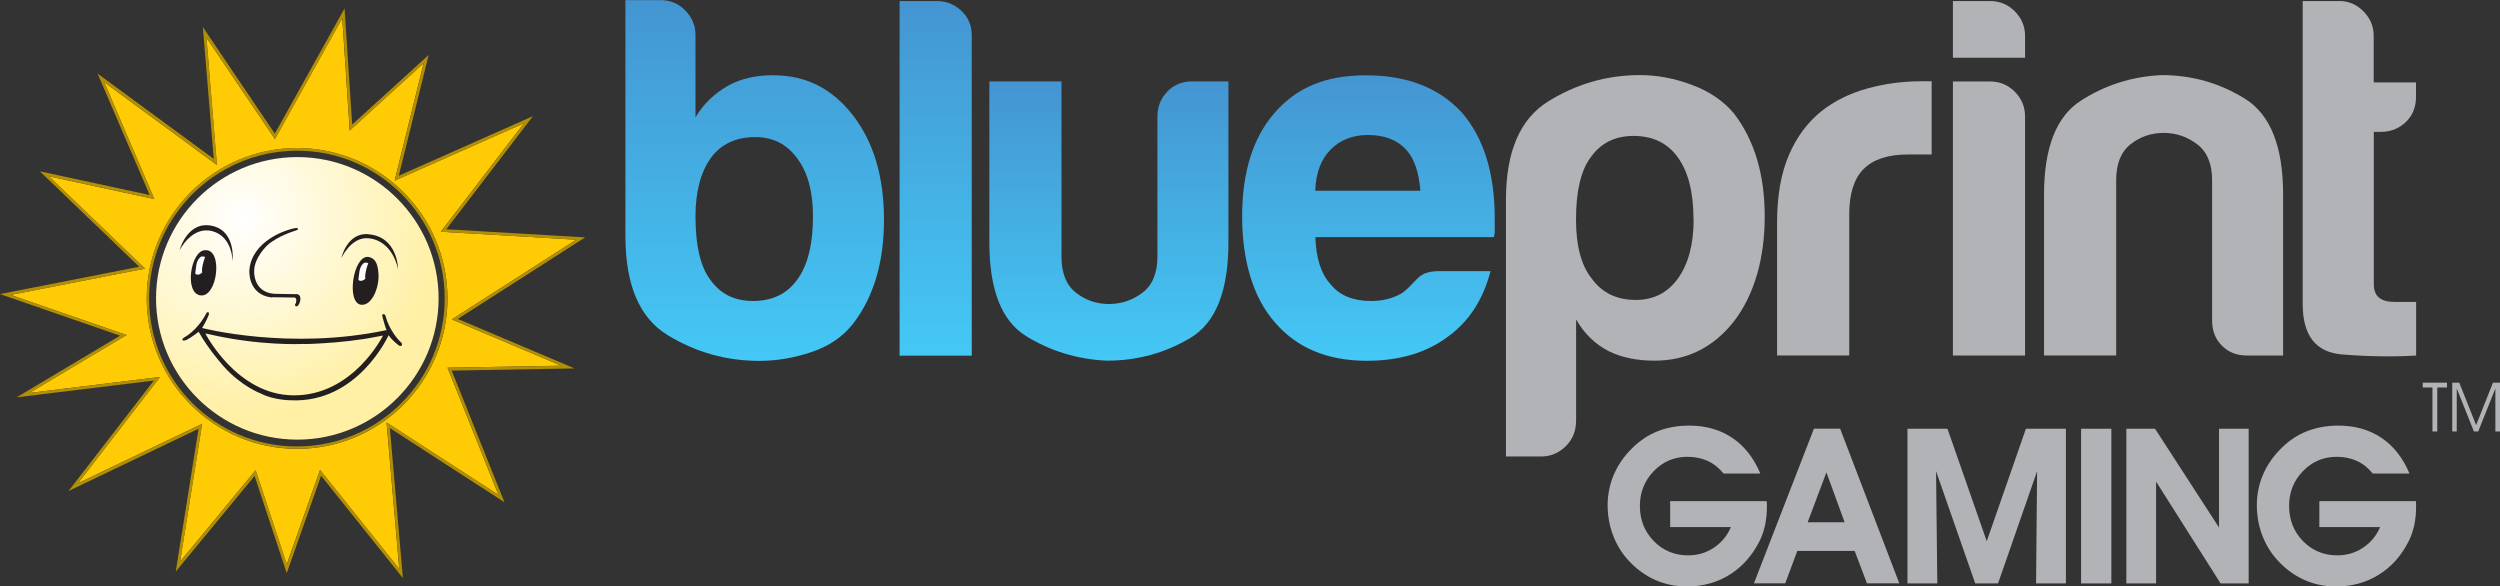 <?xml version="1.0" encoding="UTF-8"?>
<svg xmlns="http://www.w3.org/2000/svg" xmlns:xlink="http://www.w3.org/1999/xlink" id="Layer_2" data-name="Layer 2" viewBox="0 0 238.72 56">
  <rect x="0" y="0" width="238.72" height="56" fill="#333333" stroke="none"/>
  <defs>
    <style>
      .cls-1 {
        fill: url(#linear-gradient);
      }

      .cls-2 {
        fill: #fff;
      }

      .cls-3 {
        fill: #ffcb05;
      }

      .cls-4 {
        fill: #b28f04;
      }

      .cls-5 {
        fill: #b1b3b6;
      }

      .cls-6 {
        fill: #231f20;
      }

      .cls-7 {
        fill: url(#linear-gradient-3);
      }

      .cls-8 {
        fill: url(#linear-gradient-4);
      }

      .cls-9 {
        fill: url(#linear-gradient-2);
      }

      .cls-10 {
        fill: url(#Unbenannter_Verlauf_18);
      }
    </style>
    <linearGradient id="linear-gradient" x1="72.07" y1="34.45" x2="72.07" y2="0" gradientUnits="userSpaceOnUse">
      <stop offset="0" stop-color="#44c8f5"></stop>
      <stop offset="1" stop-color="#4495d1"></stop>
    </linearGradient>
    <linearGradient id="linear-gradient-2" x1="89.34" y1="33.95" x2="89.34" y2=".1" xlink:href="#linear-gradient"></linearGradient>
    <linearGradient id="linear-gradient-3" x1="105.89" x2="105.89" y2="7.77" xlink:href="#linear-gradient"></linearGradient>
    <linearGradient id="linear-gradient-4" x1="130.66" x2="130.66" y2="7.18" xlink:href="#linear-gradient"></linearGradient>
    <radialGradient id="Unbenannter_Verlauf_18" data-name="Unbenannter Verlauf 18" cx="23.12" cy="20.84" fx="23.12" fy="20.84" r="19.01" gradientUnits="userSpaceOnUse">
      <stop offset="0" stop-color="#fff"></stop>
      <stop offset="1" stop-color="#fff0a5"></stop>
    </radialGradient>
  </defs>
  <g id="Layer_1-2" data-name="Layer 1">
    <g>
      <g>
        <g>
          <path class="cls-5" d="m169.69,33.95v-12.7c0-2.56.38-4.71,1.13-6.45.75-1.74,1.79-3.13,3.1-4.18,1.24-.98,2.71-1.71,4.38-2.17,1.67-.46,3.39-.69,5.17-.69h.98v6.99h-2.26c-1.9,0-3.31.46-4.23,1.38-.92.92-1.38,2.36-1.38,4.33v13.48h-6.89Z"></path>
          <path class="cls-5" d="m186.49.1h3.54c.92,0,1.71.33,2.36.98.65.66.98,1.44.98,2.36v2.07h-6.89V.1Zm0,7.68h3.54c.92,0,1.71.33,2.36.98.65.66.98,1.44.98,2.36v22.83h-6.89V7.77Z"></path>
          <path class="cls-5" d="m218.02,33.95h-3.44c-.99,0-1.79-.31-2.41-.94-.63-.62-.94-1.43-.94-2.41v-13.39c0-1.57-.48-2.72-1.43-3.44-.95-.72-2.02-1.08-3.2-1.08s-2.23.36-3.15,1.08c-.92.72-1.38,1.87-1.38,3.44v16.73h-6.89v-15.35c0-4.46,1.16-7.45,3.49-8.96,2.33-1.51,4.91-2.33,7.73-2.46,2.89,0,5.54.75,7.97,2.26,2.43,1.51,3.64,4.56,3.64,9.15v15.35Z"></path>
          <path class="cls-5" d="m230.71,33.95c-2.17.13-4.51.1-7.04-.1-2.53-.2-3.79-1.8-3.79-4.82V.1h3.54c.85,0,1.61.33,2.26.98.65.66.98,1.44.98,2.36v4.43h4.04v1.38c0,.98-.33,1.79-.98,2.41-.66.62-1.44.93-2.36.93h-.69v14.57c0,1.12.66,1.67,1.97,1.67h2.07v5.12Z"></path>
          <path class="cls-5" d="m150.49,40.25c0,.92-.33,1.71-.98,2.36-.66.65-1.44.98-2.36.98h-3.35v-24.51c0-4.59,1.34-7.73,4.04-9.4,2.69-1.67,5.61-2.51,8.76-2.51,1.64,0,3.3.31,4.97.94,1.67.62,3,1.53,3.99,2.71,1.97,2.56,2.95,5.84,2.95,9.84s-.98,7.48-2.95,10.04c-1.97,2.49-4.49,3.74-7.58,3.74-1.64,0-3.09-.29-4.33-.89-1.31-.66-2.36-1.67-3.15-3.05v9.74Zm11.22-19.29c0-2.56-.49-4.53-1.48-5.91-.98-1.38-2.4-2.07-4.23-2.07s-3.15.69-4.13,2.07c-.92,1.25-1.38,3.22-1.38,5.91,0,2.49.49,4.37,1.48,5.61.98,1.38,2.39,2.07,4.23,2.07,1.71,0,3.05-.69,4.04-2.07.98-1.38,1.48-3.25,1.48-5.61Z"></path>
        </g>
        <g>
          <path class="cls-1" d="m73.89,7.18c-1.71,0-3.15.33-4.33.98-1.38.79-2.43,1.81-3.15,3.05V3.35c0-.92-.33-1.7-.98-2.36-.66-.66-1.44-.98-2.36-.98h-3.35v22.54c0,4.66,1.34,7.81,4.03,9.45,2.69,1.64,5.61,2.46,8.76,2.46,1.64,0,3.3-.28,4.97-.84,1.67-.56,3-1.46,3.98-2.71,1.97-2.56,2.95-5.87,2.95-9.94s-.98-7.38-2.95-9.94c-1.97-2.56-4.49-3.84-7.58-3.84Zm2.26,19.49c-.98,1.38-2.39,2.07-4.23,2.07s-3.15-.69-4.13-2.07c-.92-1.25-1.38-3.25-1.38-6,0-2.36.49-4.23,1.48-5.61.98-1.31,2.39-1.97,4.23-1.97,1.71,0,3.05.69,4.03,2.07.98,1.31,1.48,3.15,1.48,5.51,0,2.62-.49,4.63-1.48,6Z"></path>
          <path class="cls-9" d="m89.44.1h-3.54v33.86h6.89V3.35c0-.92-.33-1.69-.98-2.31-.66-.62-1.44-.94-2.36-.94Z"></path>
          <path class="cls-7" d="m111.45,8.76c-.62.66-.93,1.44-.93,2.36v13.39c0,1.57-.48,2.72-1.43,3.44-.95.72-2.02,1.08-3.2,1.08s-2.23-.36-3.15-1.08c-.92-.72-1.38-1.87-1.38-3.44V7.77h-6.89v15.35c0,4.53,1.16,7.51,3.49,8.96,2.33,1.44,4.9,2.23,7.73,2.36,2.89,0,5.54-.72,7.97-2.17,2.43-1.44,3.64-4.49,3.64-9.15V7.77h-3.44c-.98,0-1.79.33-2.41.98Z"></path>
          <path class="cls-8" d="m139.57,10.73c-2.17-2.36-5.22-3.54-9.15-3.54s-6.66,1.21-8.76,3.64c-2.03,2.36-3.05,5.64-3.05,9.84s1.05,7.77,3.15,10.14c2.1,2.43,5.02,3.64,8.76,3.64,3.08,0,5.64-.75,7.68-2.26,2.03-1.44,3.41-3.54,4.13-6.3h-4.92c-.79,0-1.39.16-1.82.49-.43.33-1.21,1.33-1.82,1.67-.8.44-1.74.69-2.85.69-1.71,0-2.99-.52-3.84-1.57-.92-.98-1.41-2.49-1.48-4.53h17.03c.07-.13.1-.36.1-.69v-1.08c0-4.33-1.05-7.71-3.15-10.14Zm-13.98,7.48c.06-1.71.56-3.02,1.48-3.94.92-.92,2.1-1.38,3.54-1.38,1.57,0,2.79.46,3.64,1.38.79.85,1.24,2.17,1.38,3.94h-10.04Z"></path>
        </g>
        <g>
          <path class="cls-5" d="m168.7,47.85c0,.05,0,.14.01.25,0,.11.01.19.01.25,0,.64-.06,1.23-.17,1.77-.12.54-.29,1.06-.53,1.54-.7,1.39-1.65,2.46-2.85,3.21-1.2.75-2.56,1.13-4.07,1.13-1.12,0-2.15-.21-3.09-.64-.95-.43-1.8-1.06-2.56-1.9-.63-.7-1.11-1.5-1.44-2.39-.33-.89-.5-1.84-.5-2.84s.2-2,.6-2.93c.4-.92.98-1.76,1.76-2.52.73-.72,1.54-1.26,2.44-1.61.9-.35,1.89-.53,2.98-.53,1.59,0,2.96.39,4.12,1.17,1.16.78,2.05,1.91,2.68,3.41h-3.51c-.43-.53-.93-.94-1.51-1.2-.58-.27-1.23-.4-1.94-.4-1.27,0-2.34.46-3.22,1.37-.88.91-1.32,2.02-1.32,3.33s.44,2.44,1.33,3.35c.89.91,1.98,1.36,3.28,1.36.9,0,1.72-.24,2.45-.73.73-.49,1.28-1.14,1.63-1.97h-5.8v-2.48h9.22Z"></path>
          <path class="cls-5" d="m171.62,52.61l-1.15,3.09h-2.99l5.73-14.77h2.5l5.65,14.77h-3.09l-1.17-3.09h-5.48Zm4.52-2.74l-1.74-4.76-1.79,4.76h3.53Z"></path>
          <path class="cls-5" d="m185,55.71h-2.86v-14.77h3.82l3.75,10.74,3.74-10.74h3.82v14.77h-2.85l.1-10.72-3.73,10.72h-2.18l-3.74-10.72.12,10.72Z"></path>
          <path class="cls-5" d="m198.72,55.71v-14.77h2.89v14.77h-2.89Z"></path>
          <path class="cls-5" d="m205.88,55.71h-2.84v-14.77h2.74l6.11,9.43v-9.43h2.83v14.77h-2.68l-6.16-9.72v9.72Z"></path>
          <path class="cls-5" d="m230.69,47.85c0,.05,0,.14.01.25,0,.11.01.19.01.25,0,.64-.06,1.23-.17,1.77-.12.54-.29,1.06-.53,1.54-.7,1.39-1.64,2.46-2.85,3.21-1.2.75-2.56,1.13-4.07,1.13-1.12,0-2.15-.21-3.09-.64-.95-.43-1.8-1.06-2.56-1.9-.63-.7-1.11-1.5-1.44-2.39-.33-.89-.5-1.84-.5-2.84s.2-2,.6-2.93c.4-.92.98-1.76,1.76-2.52.73-.72,1.54-1.26,2.44-1.61.9-.35,1.89-.53,2.98-.53,1.59,0,2.96.39,4.12,1.17,1.16.78,2.05,1.91,2.68,3.41h-3.51c-.43-.53-.93-.94-1.51-1.2-.58-.27-1.23-.4-1.94-.4-1.27,0-2.34.46-3.22,1.37-.88.91-1.32,2.02-1.32,3.33s.44,2.44,1.33,3.35c.89.91,1.98,1.36,3.28,1.36.9,0,1.72-.24,2.45-.73.73-.49,1.28-1.14,1.63-1.97h-5.8v-2.48h9.22Z"></path>
        </g>
        <g>
          <path class="cls-5" d="m232.73,41.2h-.46v-4.2h-.93v-.46h2.32v.46h-.93v4.2Z"></path>
          <path class="cls-5" d="m234.16,41.2v-4.66h.67l1.61,4.05,1.61-4.05h.67v4.66h-.44v-4.11l-1.64,4.11h-.41l-1.64-4.11v4.11h-.44Z"></path>
        </g>
      </g>
      <g>
        <path class="cls-3" d="m55.02,22.89l-12.93-.76,7.94-10.36-12.35,5.48,2.77-11.21-7.06,6.42-.71-10.72-6.43,11.54-6.54-9.68,1,12.15-10.76-7.9,4.79,11.16-10.06-2.17,9.17,8.81-12.83,2.51,11.06,3.83-9.27,5.53,12.48-1.53-7.85,10.16,11.86-5.68-2.11,13.17,7.22-8.74,2.97,8.99,3.18-9.02,7.56,9.45-1.21-13.98,10.69,6.92-4.87-12.15,10.85-.19-10.44-4.42,11.88-7.61Zm-26.65,19.97c-7.92,0-14.36-6.44-14.36-14.36s6.44-14.36,14.36-14.36,14.36,6.44,14.36,14.36-6.44,14.36-14.36,14.36Z"></path>
        <g>
          <path class="cls-4" d="m28.37,14.13c-7.92,0-14.36,6.44-14.36,14.36s6.44,14.36,14.36,14.36,14.36-6.44,14.36-14.36-6.44-14.36-14.36-14.36Zm14.09,14.39c0,7.79-6.32,14.11-14.11,14.11s-14.11-6.32-14.11-14.11c0-5.37,3-10.03,7.41-12.42,2-1.09,4.29-1.71,6.72-1.71,7.77,0,14.09,6.32,14.09,14.09,0,0,0,.01,0,.02s0,.01,0,.02Z"></path>
          <path class="cls-4" d="m43.72,30.45l12.15-7.78-13.25-.78,8.27-10.8-12.81,5.69,2.85-11.53-7.3,6.64-.73-11.08-6.66,11.95-6.87-10.17,1.04,12.58L9.32,7.03l4.97,11.59-10.48-2.26,9.48,9.11L0,28.08l11.46,3.97-9.87,5.89,13.1-1.6-8.15,10.55,12.42-5.95-2.18,13.64,7.53-9.13,3.07,9.28,3.28-9.3,7.81,9.77-1.24-14.32,10.94,7.08-5.04-12.57,11.73-.21-11.14-4.72Zm3.89,16.81l-10.69-6.92,1.21,13.98-7.56-9.45-3.18,9.02-2.97-8.99-7.22,8.74,2.11-13.17-11.86,5.68,7.85-10.16-12.48,1.53,9.27-5.53-11.06-3.83,12.83-2.51-9.17-8.81,10.06,2.17-4.79-11.16,10.76,7.9-1-12.15,6.54,9.68,6.43-11.54.71,10.72,7.06-6.42-2.77,11.21,12.35-5.48-7.94,10.36,12.93.76-11.88,7.61,10.44,4.42-10.85.19,4.87,12.15Z"></path>
        </g>
        <path class="cls-10" d="m28.39,15c7.44,0,13.49,6.05,13.49,13.49s-6.05,13.49-13.49,13.49-13.49-6.05-13.49-13.49,6.06-13.49,13.49-13.49Z"></path>
        <path class="cls-6" d="m38.36,32.76c-1.21-1.13-1.54-2.57-1.54-2.57-.07-.23-.22-.19-.22-.19-.16.03-.09.21-.09.21.27,1.05.4,1.31.4,1.31-9.27,1.97-17.61-.2-17.61-.2.38-.6.64-1.26.64-1.26.06-.2-.05-.24-.05-.24-.16-.05-.2.12-.2.12-.88,1.67-2.1,2.28-2.1,2.28h0s-.24.14-.16.26c0,0,.06.1.36-.01h0c.57-.3,1.18-.79,1.18-.79.94,1.71,2.45,3.37,2.45,3.37,1.67,1.85,3.47,2.52,3.47,2.52,1.19.63,2.81.65,2.81.65,6.47.34,9.41-6.22,9.41-6.22.29.49,1.01,1.01,1.01,1.01.39.12.24-.24.24-.24Zm-10.38,4.99c-5.4-.06-8.37-5.91-8.37-5.91l.42.09c4.75,1.09,8.6.93,9.1.91-1.18.04,3.36.04,6.96-.71l.48-.09s-2.85,5.78-8.59,5.71Z"></path>
        <path class="cls-6" d="m25.99,28.38c.1.01,1.97.03,1.97.03.52-.08.28.55.28.55-.18.23.04.3.04.3.3,0,.4-.61.4-.61.08-.67-.48-.56-.48-.56,0,.01-2.05-.04-2.05-.04-2-.17-1.88-2.17-1.88-2.17.01-1.31,1.25-2.45,1.25-2.45.99-.92,2.77-1.43,2.77-1.43.25-.11.16-.17.16-.17-.06-.19-1.03.16-1.03.16,0,0-3.39.98-3.61,3.82,0,0-.18,2.35,2.17,2.6"></path>
        <path class="cls-6" d="m17.14,23.91s1.16-2.35,3.12-1.84c1.96.51,1.95,2.9,1.95,2.9,0,0,.34-2.82-1.85-3.38-2.46-.63-3.22,2.32-3.22,2.32Z"></path>
        <path class="cls-6" d="m35.17,22.37c2.84.22,2.84,3.35,2.84,3.35,0,0-.45-2.75-2.84-2.97-1.66-.15-2.58,1.91-2.58,1.91,0,0,.52-2.46,2.58-2.3Z"></path>
        <g>
          <g>
            <path class="cls-6" d="m19.54,23.9s-.02,0,0,0h0Z"></path>
            <path class="cls-6" d="m19.59,23.89s0,0,0,0c0,0,0,0,0,0Z"></path>
            <path class="cls-6" d="m19.58,23.89s-.03,0-.04,0c0,0,.02,0,.04,0Z"></path>
            <path class="cls-6" d="m19.59,23.89c-1.39.01-2.04,4.17-.41,4.32,1.6.15,2.13-4.45.41-4.32Z"></path>
          </g>
          <path class="cls-2" d="m19.21,24.5s-.38.2-.47.85c-.1.65-.09.8-.09.8,0,0,.13.11.31.07.18-.03.35-.2.35-.2,0,0-.07-.18.04-.69.11-.51.24-.79.24-.79,0,0-.08-.04-.18-.05-.1-.01-.2.01-.2.01Z"></path>
        </g>
        <g>
          <path class="cls-6" d="m36.14,26.15c-.03-.56-.16-1.15-.47-1.39,0,0-.18-.14-.27-.17-.08-.03-.27-.06-.27-.06-1.42-.09-2.08,4.41-.65,4.57,1.03.12,1.75-1.65,1.66-2.95Z"></path>
          <path class="cls-2" d="m34.79,25.09s-.38.2-.47.85c-.1.65-.09.8-.09.8,0,0,.13.11.31.07.18-.03.35-.2.35-.2,0,0-.07-.18.04-.69.11-.51.24-.79.24-.79,0,0-.08-.04-.18-.05-.1-.01-.2.01-.2.01Z"></path>
        </g>
      </g>
    </g>
  </g>
</svg>
